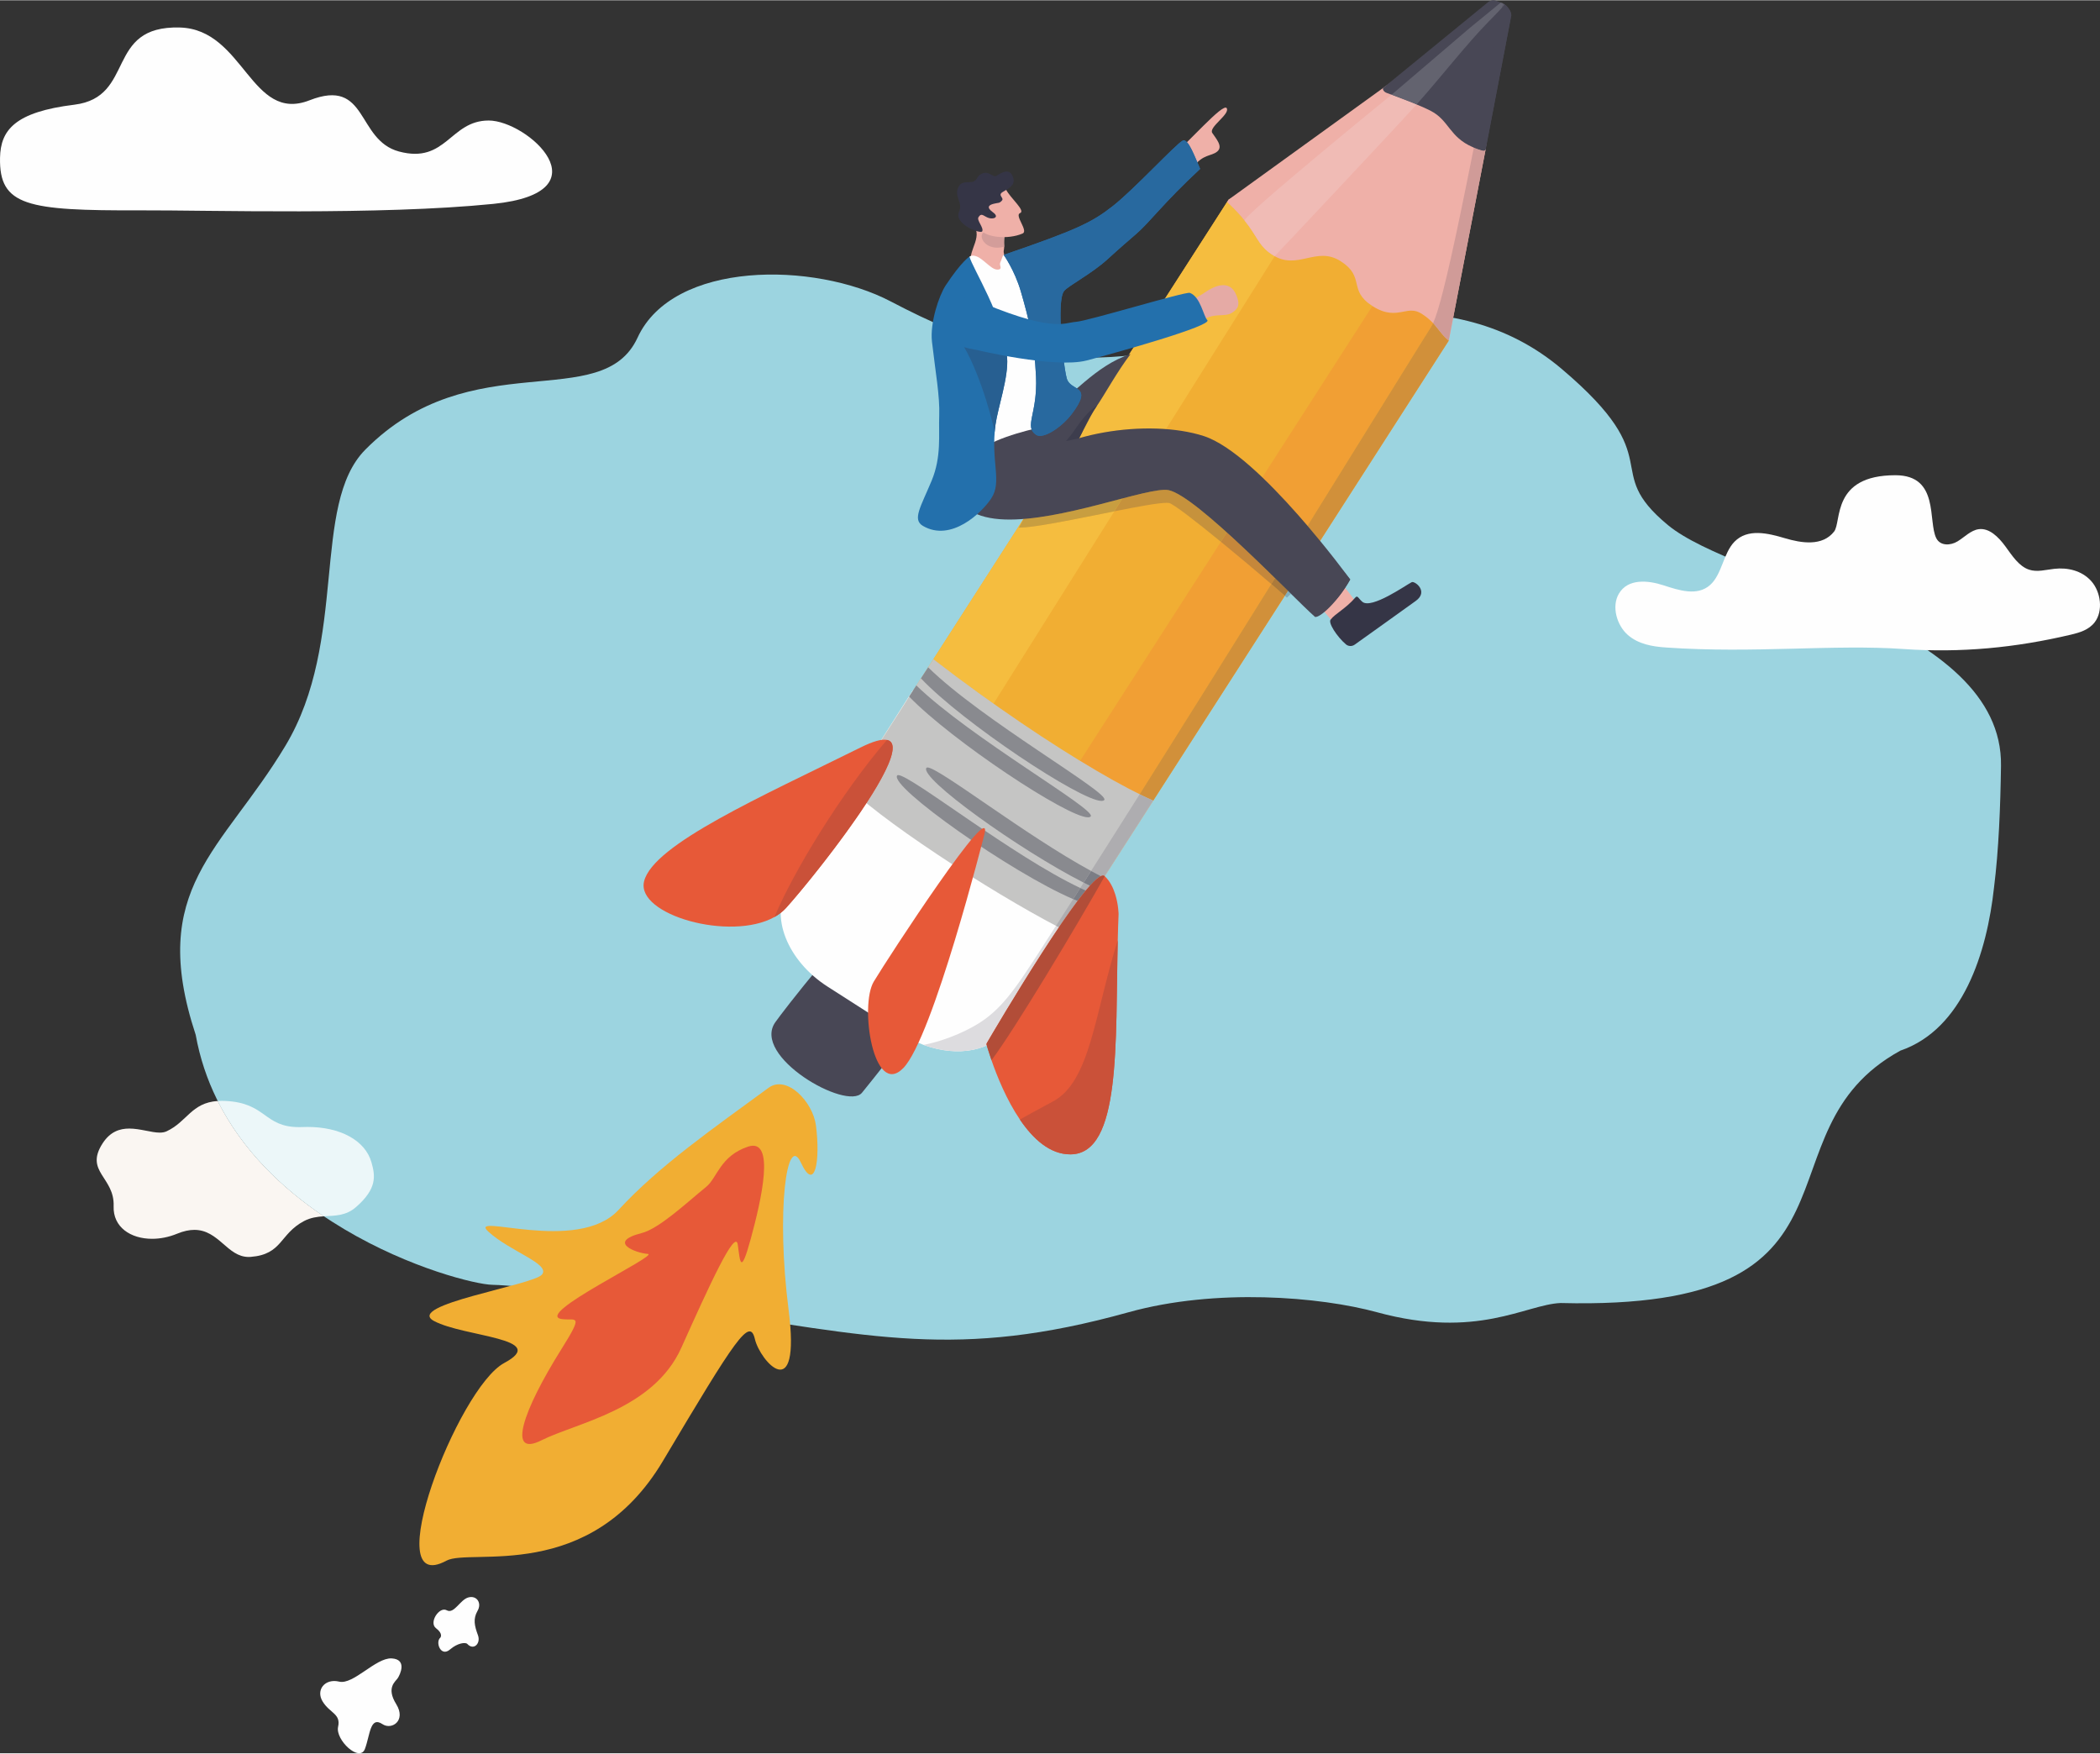 <?xml version="1.0" encoding="UTF-8"?>
<!DOCTYPE svg PUBLIC "-//W3C//DTD SVG 1.1//EN" "http://www.w3.org/Graphics/SVG/1.1/DTD/svg11.dtd">
<!-- Creator: CorelDRAW -->
<svg xmlns="http://www.w3.org/2000/svg" xml:space="preserve" width="800px" height="668px" version="1.1" style="shape-rendering:geometricPrecision; text-rendering:geometricPrecision; image-rendering:optimizeQuality; fill-rule:evenodd; clip-rule:evenodd"
viewBox="0 0 780.63 651.61"
 xmlns:xlink="http://www.w3.org/1999/xlink"
 xmlns:xodm="http://www.corel.com/coreldraw/odm/2003">
 <rect x="0" y="0" width="780.63" height="651.61" fill="#333333" stroke="none"/>
 <defs>
  <style type="text/css">
   <![CDATA[
    .fil1 {fill:#FEFEFE;fill-rule:nonzero}
    .fil2 {fill:#FAF6F2;fill-rule:nonzero}
    .fil14 {fill:#F6C85C;fill-rule:nonzero}
    .fil10 {fill:#F5BD3F;fill-rule:nonzero}
    .fil15 {fill:#F0BBB5;fill-rule:nonzero}
    .fil11 {fill:#EFB0A8;fill-rule:nonzero}
    .fil7 {fill:#F19F34;fill-rule:nonzero}
    .fil6 {fill:#F1AE33;fill-rule:nonzero}
    .fil25 {fill:#E75938;fill-rule:nonzero}
    .fil8 {fill:#EFE3CF;fill-rule:nonzero}
    .fil16 {fill:#F0E3CE;fill-rule:nonzero}
    .fil3 {fill:#ECF7F9;fill-rule:nonzero}
    .fil47 {fill:#E5AAA5;fill-rule:nonzero}
    .fil18 {fill:#DDDCDF;fill-rule:nonzero}
    .fil29 {fill:#CA5139;fill-rule:nonzero}
    .fil31 {fill:#D39D9A;fill-rule:nonzero}
    .fil21 {fill:#D1903A;fill-rule:nonzero}
    .fil30 {fill:#D2C2B2;fill-rule:nonzero}
    .fil20 {fill:#D19B3A;fill-rule:nonzero}
    .fil22 {fill:#D09B98;fill-rule:nonzero}
    .fil43 {fill:#C8C9D0;fill-rule:nonzero}
    .fil35 {fill:#C5873B;fill-rule:nonzero}
    .fil36 {fill:#C89E40;fill-rule:nonzero}
    .fil34 {fill:#C6923C;fill-rule:nonzero}
    .fil28 {fill:#B24D38;fill-rule:nonzero}
    .fil12 {fill:#C5C5C4;fill-rule:nonzero}
    .fil5 {fill:#C28A89;fill-rule:nonzero}
    .fil38 {fill:#AC7A3B;fill-rule:nonzero}
    .fil9 {fill:#AFDCE8;fill-rule:nonzero}
    .fil37 {fill:#AE833C;fill-rule:nonzero}
    .fil19 {fill:#AEADB0;fill-rule:nonzero}
    .fil27 {fill:#A9A9B2;fill-rule:nonzero}
    .fil0 {fill:#9CD4E0;fill-rule:nonzero}
    .fil46 {fill:#866E44;fill-rule:nonzero}
    .fil39 {fill:#806B45;fill-rule:nonzero}
    .fil13 {fill:#898A8F;fill-rule:nonzero}
    .fil33 {fill:#81AEBF;fill-rule:nonzero}
    .fil26 {fill:#7BA4B4;fill-rule:nonzero}
    .fil23 {fill:#7B7D85;fill-rule:nonzero}
    .fil17 {fill:#63636F;fill-rule:nonzero}
    .fil24 {fill:#5E5D6B;fill-rule:nonzero}
    .fil4 {fill:#484755;fill-rule:nonzero}
    .fil45 {fill:#3D3D4D;fill-rule:nonzero}
    .fil32 {fill:#353546;fill-rule:nonzero}
    .fil42 {fill:#2370AC;fill-rule:nonzero}
    .fil40 {fill:#266DA6;fill-rule:nonzero}
    .fil41 {fill:#28699F;fill-rule:nonzero}
    .fil44 {fill:#275F91;fill-rule:nonzero}
   ]]>
  </style>
 </defs>
 <g id="Layer_x0020_1">
  <path class="fil0" d="M743.83 284.58c-0.21,14.94 -0.84,31.33 -2.59,45.16 -2.64,24.25 -11.56,52.7 -34.8,60.68 -55.48,30.4 -5.77,96.89 -126.34,93.82 -12.92,0.54 -30.94,13.61 -68.18,3.44 -21.18,-5.79 -59.92,-9.05 -92.43,0 -63.66,17.71 -95.23,8.96 -162.64,-1.1 -26.66,-3.97 -61.82,-8.86 -73.86,-9.11 -12.03,-0.25 -97.81,-23.84 -110.24,-92.9 -18.05,-54.69 9.84,-68.33 33.34,-107.45 23.49,-39.11 9.4,-89.57 29.7,-110.08 39.47,-39.87 88,-12.97 101.21,-41.64 13.21,-28.68 65.64,-28.37 94.11,-13.46 28.47,14.91 59.62,27.43 107.14,17.11 47.52,-10.32 101.49,-26.52 142.25,7.95 40.75,34.49 13.99,36.99 39.55,58.1 25.56,21.11 124.59,36.28 123.78,89.48z"/>
  <path class="fil1" d="M707.72 241.15c21.18,1.47 41.42,-0.46 62.19,-5.37 3.19,-0.76 6.57,-1.76 8.73,-4.56 3.27,-4.23 2.28,-11.36 -1.25,-15.31 -3.52,-3.95 -8.84,-5.13 -13.74,-4.58 -3.15,0.34 -6.36,1.32 -9.4,0.31 -3.79,-1.26 -6.29,-5.23 -8.83,-8.7 -2.54,-3.46 -5.98,-6.88 -9.89,-6.34 -2.93,0.41 -5.25,2.94 -7.86,4.53 -2.61,1.59 -6.4,1.76 -7.89,-1.17 -3.21,-6.26 1.29,-23.42 -15.21,-23.42 -23.81,0 -19.92,17.27 -22.78,20.94 -4.35,5.55 -12.08,4.33 -18.37,2.45 -6.3,-1.88 -13.79,-3.66 -18.65,1.31 -4.21,4.3 -4.64,12.2 -9.12,16.14 -4.76,4.19 -11.53,1.95 -17.31,0.07 -5.77,-1.88 -13.22,-2.58 -16.57,3.14 -2.8,4.8 -0.71,11.76 3.29,15.28 3.99,3.51 9.26,4.37 14.28,4.71 32.62,2.27 62.23,-1.26 88.38,0.57z"/>
  <path class="fil1" d="M181.66 44.69c14.41,0 44.04,26.71 1.7,30.99 -42.34,4.27 -105.75,2.31 -131.41,2.4 -41.89,0.14 -52.28,-1.65 -51.94,-19.52 0.19,-10.34 5.54,-17.04 27.62,-19.75 22.97,-2.82 11.23,-29.5 39.27,-28.69 23.88,0.69 26.32,35.61 48.17,27.05 21.86,-8.56 17.28,14.76 33.26,19.04 17.57,4.7 18.92,-11.52 33.33,-11.52z"/>
  <path class="fil2" d="M92.43 467.12c-3.96,0 -6.73,-2.51 -9.64,-5.03 -2.92,-2.52 -5.98,-5.04 -10.55,-5.04 -1.86,0 -3.98,0.43 -6.44,1.44 -3.08,1.27 -6.27,1.88 -9.26,1.88 -7.96,0 -14.58,-4.31 -14.3,-12.14 0.39,-10.82 -10.92,-12.78 -4.1,-23.34 2.81,-4.34 6.34,-5.5 9.9,-5.5 2.03,0 4.08,0.38 6.01,0.75 1.93,0.38 3.75,0.76 5.32,0.76 0.94,0 1.8,-0.14 2.54,-0.48 7.68,-3.57 9.19,-10.62 19.03,-11.28 9.22,18.38 23.96,32.43 39.46,42.86 -2.45,0.16 -4.93,0.48 -7.42,1.79 -9.09,4.81 -7.95,12.36 -19.77,13.3 -0.27,0.03 -0.52,0.03 -0.78,0.03z"/>
  <path class="fil3" d="M120.4 452c-15.5,-10.43 -30.24,-24.48 -39.46,-42.86 0.49,-0.03 1.01,-0.05 1.55,-0.05 0.4,0 0.82,0.01 1.25,0.03 15.38,0.72 14.23,9.73 27.43,9.73 0.41,0 0.83,-0.01 1.26,-0.02 0.63,-0.03 1.25,-0.04 1.86,-0.04 12.18,0 21.46,4.97 23.79,13.15 1.43,5 2.16,9.75 -5.72,16.62 -3.84,3.35 -7.86,3.18 -11.96,3.44z"/>
  <path class="fil4" d="M306.06 357.36c-10.99,13.24 -16.23,20.25 -17.8,22.43 -9.17,12.69 26.55,33.17 32.17,26.28 8.97,-11.01 24.52,-31.22 24.52,-31.22l-38.89 -17.49z"/>
  <path class="fil5" d="M497.3 54.93c-0.88,-4.76 -2.18,-6.16 -0.53,-7.16 1.65,-1 11.14,1.77 25.59,11.27 14.45,9.5 23.66,19.28 22.94,21.25 -0.73,1.97 -15.9,1.57 -15.9,1.57l-32.1 -26.93z"/>
  <path class="fil6" d="M542.84 79.62l-2.66 28.88 -1.49 16.24 -0.15 1.76 0 0.01 -107.55 167.4 -10.84 16.87 -20.78 32.34 -0.01 -0.01 -4.42 -2.82 -12.34 -7.91 -1.65 -1.04 -35.23 -22.58 -20.09 -12.87 -0.15 -0.09 -7.94 -5.09 21.91 -34.1 1.24 -1.93 8.57 -13.34 94.53 -147.14 11.47 -17.86 0.88 -1.37 0.57 -0.88 5 -2.91 36.62 -21.34c11.37,14.55 26.26,24.52 44.49,29.77l0.02 0.01z"/>
  <path class="fil7" d="M423.65 295.13c-4.51,-2.22 -9.95,-5.18 -16.11,-8.79 -1.95,-1.15 -3.96,-2.35 -6.04,-3.63l52.33 -81.43c6.24,5.1 13.01,10.8 18.74,15.72 -15.97,25.62 -33.16,53.13 -48.92,78.13zm62.4 -99.79c-5.07,-5.94 -10.9,-12.36 -16.81,-18.02l40.92 -63.67 0 -0.01 0 0 0.01 0c3.12,2.01 5.58,2.56 7.69,2.56 1.3,0 2.47,-0.21 3.58,-0.42 1.1,-0.21 2.15,-0.42 3.21,-0.42 1.22,0 2.45,0.27 3.81,1.14 1.92,1.23 3.22,2.39 4.27,3.51l0 0 0 0c-0.24,0.52 -0.46,0.95 -0.68,1.29 -1.95,3.01 -21.26,34.24 -46,74.04z"/>
  <path class="fil8" d="M419.71 131.68l24.08 -37.48 11.47 -17.86 0.88 -1.37 0 0 -0.88 1.37 -11.47 17.86 -24.08 37.48c0,0 0,0 0,0z"/>
  <polygon class="fil9" points="345.12,247.78 349.26,241.34 380.44,192.81 380.44,192.81 349.26,241.34 345.15,247.75 "/>
  <path class="fil10" d="M369.32 261.44c-7.24,-5.11 -14.74,-10.64 -22.34,-16.51l-1.83 2.82 4.11 -6.41 31.18 -48.53c0.02,0 0.03,-0.01 0.04,-0.01 -0.58,1.08 -1.16,2.15 -1.72,3.2 0.1,0 0.21,0 0.32,0 4.79,0 16.47,-2.3 27.93,-4.59 2.44,-0.5 4.88,-0.99 7.23,-1.46l-44.92 71.49zm31.95 -98.71c0.2,-0.39 0.43,-0.91 0.7,-1.52 1.6,-3.03 3.83,-7.63 5.49,-10.01 3.1,-4.49 7.79,-13.14 12.79,-19.7 -0.18,0.06 -0.36,0.12 -0.54,0.18l24.08 -37.48 11.47 -17.86 0.88 -1.37c2.86,2.68 4.92,4.95 6.5,6.9 0,0.02 0.01,0.04 0.01,0.05 4.93,6.37 5.26,8.85 8.78,11.58 0.39,0.32 0.82,0.63 1.3,0.95 0.37,0.25 0.73,0.47 1.1,0.68l-40.39 64.27c-2.08,-0.16 -4.22,-0.24 -6.38,-0.24 -8.63,0 -17.69,1.24 -25.79,3.57z"/>
  <path class="fil11" d="M555.28 28.81c-0.18,1.61 -0.37,3.32 -0.58,5.14l-2.44 21.44 -0.01 0.03 -13.71 71.08 0 0.01c-2.71,-2.25 -3.78,-4.31 -5.81,-6.5 -1.05,-1.12 -2.35,-2.28 -4.27,-3.51 -2.54,-1.63 -4.64,-1.18 -7.02,-0.72 -2.91,0.55 -6.23,1.09 -11.27,-2.14l-0.01 0c-9.17,-5.87 -2.54,-10.73 -11.78,-16.65 -4.54,-2.91 -8.52,-2.02 -12.53,-1.13 -4.13,0.92 -8.29,1.84 -13.12,-1.41 -6.56,-4.41 -4.71,-8.33 -16.59,-19.48l0 0 0.56 -0.88 57.51 -41.55 0 -0.01 0.12 -0.1 0.03 -0.03 17.48 -12.29c18.39,-12.94 24.14,-17.32 24.43,-5.86 0.09,3.4 -0.31,8.19 -0.99,14.56z"/>
  <path class="fil1" d="M421.14 308.92l-1.13 1.77 -20.65 32.42 -2.02 3.19 -22.51 35.35c-5.72,8.99 -18.73,11.36 -31.51,6.64 -2.85,-1.05 -5.68,-2.45 -8.42,-4.2l-27.29 -17.48c-15.06,-9.65 -21.6,-26.39 -14.6,-37.4l7.48 -11.75 0.01 -0.01 15.63 -24.54 23.18 -36.4 0.14 0.1 12.31 7.88 43.53 27.87 6.34 4.07 15.09 9.66 4.42 2.83z"/>
  <path class="fil12" d="M428.73 297.48l-17.97 27.94 -0.44 0.69 -2.08 3.22 -0.62 0.98 -1.15 1.79 -2.52 3.92 -4.79 7.43 -0.01 0 -1.88 2.97c-22.05,-10.79 -65.68,-38.46 -81.27,-53.31l18.67 -29.13 3.64 -5.74 2.31 -3.56 0.01 -0.01 1.71 -2.62 2.68 -4.11 1.96 -3.01c22.48,17.35 44.08,31.73 60.56,41.41 8.7,5.1 15.97,8.91 21.19,11.14z"/>
  <path class="fil13" d="M409.47 297.6c-7.79,0 -51.65,-29.16 -67.13,-45.55l2.68 -4.11c19.94,19.65 67.47,46.58 65.49,49.29 -0.18,0.25 -0.54,0.37 -1.04,0.37z"/>
  <path class="fil13" d="M404.43 303.7c-7.68,0 -50.49,-28.38 -66.49,-44.88l0.37 -0.58 2.31 -3.56c20.32,19.61 66.82,45.98 64.85,48.65 -0.18,0.25 -0.54,0.37 -1.04,0.37z"/>
  <path class="fil13" d="M402.82 327.98c-24.1,-12.3 -61.05,-38.86 -58.45,-42.65 0.08,-0.11 0.21,-0.16 0.4,-0.16 4.21,0 36.3,25.16 60.82,38.47 -0.93,1.47 -1.85,2.91 -2.77,4.34z"/>
  <path class="fil13" d="M398.91 334.1c-23.06,-9.89 -68.26,-41.77 -65.42,-45.94 0.07,-0.11 0.2,-0.16 0.4,-0.16 4.63,0 42.75,30.24 67.67,41.96 -0.9,1.41 -1.78,2.78 -2.65,4.14z"/>
  <path class="fil4" d="M561.73 5.93l-0.11 0.52 -0.37 1.97 -8.98 46.9 -0.01 0.07 -0.01 0.03c-0.12,0.42 -0.64,0.58 -1.28,0.4 -1.14,-0.33 -2.17,-0.68 -3.1,-1.06 -0.12,-0.05 -0.23,-0.1 -0.35,-0.15 -8.75,-3.74 -8.84,-9.95 -15.58,-13.46 -2,-1.04 -4.89,-2.28 -8.16,-3.58 -2.05,-0.81 -4.26,-1.65 -6.49,-2.47 -0.62,-0.23 -1.23,-0.46 -1.85,-0.68 -1.04,-0.38 -1.66,-1.39 -1.23,-1.89l0.12 -0.1 0.03 -0.03 36.07 -29.48 2.46 -2.01 0.01 -0.01c2.06,-1.8 3.83,-0.41 4.96,-0.05 0.28,0.09 0.57,0.21 0.87,0.37 0.15,0.07 0.31,0.16 0.47,0.25 1.35,0.79 2.92,3.21 2.53,4.46z"/>
  <path class="fil14" d="M471.43 93.5c-3.52,-2.73 -3.85,-5.21 -8.78,-11.58 0,-0.01 -0.01,-0.03 -0.01,-0.05 4.5,5.58 5.04,8.62 8.79,11.63z"/>
  <path class="fil15" d="M473.83 95.11c-0.95,-0.56 -1.73,-1.09 -2.4,-1.61 -3.75,-3.01 -4.29,-6.05 -8.79,-11.63 -0.19,-2.13 54.65,-46.77 54.65,-46.77l0 0c2.23,0.82 4.44,1.66 6.49,2.47 0.97,0.39 1.91,0.77 2.81,1.14 -0.03,0.04 -0.06,0.07 -0.09,0.1 -7.92,8.81 -51.97,55.63 -52.67,56.3z"/>
  <path class="fil16" d="M559.05 1.39c-0.11,-0.07 -0.22,-0.12 -0.32,-0.17 -0.3,-0.16 -0.59,-0.28 -0.86,-0.37l0 0c0.37,0.12 0.76,0.3 1.18,0.54z"/>
  <path class="fil17" d="M526.59 38.71c-0.9,-0.37 -1.84,-0.75 -2.81,-1.14 -2.05,-0.81 -4.26,-1.65 -6.49,-2.47l29.2 -24.93 11.38 -9.32c0.27,0.09 0.56,0.21 0.86,0.37 0.1,0.05 0.21,0.1 0.32,0.17l0 0c-0.11,-0.07 -0.22,-0.12 -0.32,-0.17 -0.1,0.46 -0.19,0.92 -0.29,1.39 -0.73,0.84 -2.14,2.34 -4.87,5.1 -8.34,8.44 -18.16,21.17 -26.98,31z"/>
  <path class="fil18" d="M356.02 390.66c-4.07,0 -8.4,-0.78 -12.7,-2.37 8.68,-1.65 17.89,-5.92 22.81,-9.56 8.39,-6.2 13.35,-14.32 26.41,-34.7 0.37,0.19 0.73,0.38 1.09,0.56 -11.66,17.21 -25.14,40.16 -26.8,43.02 -0.12,0.19 -0.18,0.29 -0.18,0.29 0,0 0.02,0.07 0.06,0.21l0 0 0 0c0.02,0.09 0.06,0.22 0.1,0.38 -3.18,1.44 -6.86,2.17 -10.79,2.17z"/>
  <path class="fil19" d="M393.63 344.59c-0.36,-0.18 -0.72,-0.37 -1.09,-0.56 0.78,-1.21 1.58,-2.45 2.4,-3.74 1.29,-2.01 2.62,-4.07 3.97,-6.19 0.57,0.25 1.13,0.48 1.67,0.69 -2.16,2.86 -4.51,6.21 -6.95,9.8zm10 -13.68c-0.68,-0.3 -1.37,-0.61 -2.07,-0.95 0.42,-0.65 0.84,-1.31 1.26,-1.98 0.79,0.4 1.58,0.79 2.34,1.16 -0.49,0.54 -1,1.13 -1.53,1.77z"/>
  <path class="fil20" d="M428.7 297.48l0 0 2.29 -3.57 46.61 -72.55 0 0 -46.61 72.55 -2.29 3.57zm62.02 -96.55l0 0 47.82 -74.42 0 0 -47.82 74.42z"/>
  <path class="fil21" d="M428.7 297.48c-1.52,-0.66 -3.21,-1.44 -5.05,-2.35 15.76,-25 32.95,-52.51 48.92,-78.13 1.79,1.54 3.49,3.01 5.03,4.36l-46.61 72.55 -2.29 3.57zm62.02 -96.55c-1.46,-1.78 -3.02,-3.66 -4.67,-5.59 24.74,-39.8 44.05,-71.03 46,-74.04 0.22,-0.34 0.44,-0.77 0.68,-1.29l0 0c2.03,2.19 3.1,4.25 5.81,6.5l-47.82 74.42z"/>
  <path class="fil22" d="M538.54 126.51l0 0 0 0c-2.71,-2.25 -3.78,-4.31 -5.81,-6.5 1.06,-2.34 2.32,-6.52 3.71,-12 1.91,-7.49 4.09,-17.42 6.38,-28.4 1.34,-6.4 3.11,-15.18 5.05,-24.85l0 0c0.93,0.38 1.96,0.73 3.1,1.06 0.17,0.04 0.34,0.07 0.49,0.07 0.4,0 0.7,-0.17 0.79,-0.47l-13.71 71.08 0 0.01z"/>
  <path class="fil19" d="M410.65 325.57c-0.17,-0.15 -0.36,-0.22 -0.6,-0.22 -0.24,0 -0.51,0.07 -0.81,0.21 -1.2,-0.6 -2.41,-1.24 -3.65,-1.92 3.21,-5.05 6.55,-10.31 9.99,-15.75 0.38,-0.6 0.76,-1.2 1.14,-1.8 2.27,-3.59 4.58,-7.25 6.93,-10.96 1.84,0.91 3.53,1.69 5.05,2.35l0 0 0 0 -8.55 13.3 -9.5 14.79z"/>
  <path class="fil23" d="M405.16 329.14c-0.76,-0.37 -1.55,-0.76 -2.34,-1.16 0.92,-1.43 1.84,-2.87 2.77,-4.34 1.24,0.68 2.45,1.32 3.65,1.92 -1.03,0.48 -2.43,1.74 -4.08,3.58z"/>
  <path class="fil23" d="M400.58 334.79c-0.54,-0.21 -1.1,-0.44 -1.67,-0.69 0.87,-1.36 1.75,-2.73 2.65,-4.14 0.7,0.34 1.39,0.65 2.07,0.95 -0.96,1.16 -1.98,2.46 -3.05,3.88z"/>
  <path class="fil4" d="M551.46 55.89c-0.15,0 -0.32,-0.03 -0.49,-0.07 -1.14,-0.33 -2.17,-0.68 -3.1,-1.06 3.51,-17.44 7.57,-37.75 10.57,-52.15 0.86,-0.99 0.77,-1.05 0.76,-1.14 -0.05,-0.03 -0.1,-0.06 -0.15,-0.08 0.05,0.02 0.1,0.05 0.15,0.08 1.2,0.71 2.59,2.72 2.59,4.03 0,0.15 -0.02,0.3 -0.06,0.43l-0.11 0.52 -0.37 1.97 -8.98 46.9 -0.01 0.07 -0.01 0.03 0 0c-0.09,0.3 -0.39,0.47 -0.79,0.47z"/>
  <path class="fil24" d="M558.44 2.61c0.1,-0.47 0.19,-0.93 0.29,-1.39 0.1,0.05 0.21,0.1 0.32,0.17 0.05,0.02 0.1,0.05 0.15,0.08 0.01,0.09 0.1,0.15 -0.76,1.14z"/>
  <path class="fil25" d="M365.89 310.17c0,0 -19.08,75.48 -30.12,86.75 -11.03,11.26 -16.36,-23.16 -10.96,-32.16 5.4,-9.01 45.15,-69.91 41.08,-54.59z"/>
  <path class="fil6" d="M285.68 404.25c-20.25,14.88 -40.47,28.79 -55.75,45.38 -15.27,16.59 -56.48,0.62 -48.42,8.05 8.06,7.44 23.3,12.02 19.94,16 -3.38,3.98 -51.3,11.3 -40.08,17.26 11.22,5.97 43.31,6.33 26.05,15.6 -17.28,9.27 -47.24,87.44 -21.48,73.48 8.88,-4.82 53.24,8.74 80.51,-37.1 27.27,-45.83 32.24,-53.45 34.17,-45.27 1.91,8.19 17.18,25.49 12.52,-10.94 -4.66,-36.42 -0.67,-65.98 4.57,-54.67 5.24,11.31 7.29,-0.69 5.6,-13.79 -1.14,-8.83 -10.84,-18.99 -17.63,-14z"/>
  <path class="fil25" d="M262.55 441.02c-7.4,6.03 -17.52,15.57 -24.06,17.23 -12.93,3.3 -2.18,7.41 2.31,7.74 4.5,0.34 -42.91,22.66 -31.96,24.21 5.12,0.72 8.43,-2.49 -0.2,11.27 -14.31,22.8 -20.29,40.32 -7.36,33.8 12.94,-6.52 41.61,-11.31 51.98,-34.39 10.38,-23.09 20.12,-44.51 20.99,-38.35 0.86,6.15 1,11.9 4.84,-2.2 3.84,-14.1 9.35,-37.68 -1.02,-34.22 -10.36,3.45 -11.48,11.62 -15.52,14.91z"/>
  <path class="fil25" d="M415.81 339.65c-0.14,3.2 -0.23,6.45 -0.31,9.72 -0.91,38.38 1.31,79.35 -17.46,79.61 -7.66,0.1 -14,-5.69 -18.92,-12.96 -5,-7.35 -8.55,-16.23 -10.55,-22.02 -0.58,-1.69 -1.03,-3.11 -1.35,-4.16 -0.26,-0.84 -0.43,-1.44 -0.51,-1.73 -0.04,-0.14 -0.06,-0.21 -0.06,-0.21 0,0 0.06,-0.1 0.18,-0.29 2.8,-4.8 38.98,-66.43 43.83,-62.03l0.01 0.01c1.94,1.82 3.16,4.36 3.91,6.78 1.18,3.78 1.23,7.28 1.23,7.28z"/>
  <path class="fil26" d="M368.57 394c-0.9,-2.6 -1.49,-4.58 -1.76,-5.51 0,-0.01 0,-0.01 0,-0.01 0.1,0.33 0.23,0.79 0.41,1.36 0.32,1.05 0.77,2.47 1.35,4.16l0 0 0 0z"/>
  <path class="fil27" d="M366.81 388.49c-0.04,-0.16 -0.08,-0.29 -0.1,-0.38l0 0c0.02,0.09 0.06,0.22 0.1,0.37 0,0 0,0 0,0.01z"/>
  <path class="fil28" d="M368.57 394l0 0c-0.58,-1.69 -1.03,-3.11 -1.35,-4.16 -0.18,-0.57 -0.31,-1.03 -0.41,-1.36l0 0c-0.04,-0.15 -0.08,-0.28 -0.1,-0.37 0.04,-0.17 0.08,-0.34 0.12,-0.5 2.7,-4.64 36.53,-62.26 43.22,-62.26 0.24,0 0.44,0.07 0.61,0.23l0.01 0.01c-10.37,18.38 -33.53,57.05 -42.1,68.41z"/>
  <path class="fil29" d="M397.85 428.98c-7.58,0 -13.85,-5.75 -18.73,-12.96 3.57,-1.98 7.74,-4.27 12.33,-6.73 13.83,-7.42 15.38,-32.22 24.05,-59.92 -0.91,38.38 1.31,79.35 -17.46,79.61 -0.06,0 -0.13,0 -0.19,0z"/>
  <path class="fil25" d="M292.26 337.32c-1.22,1.36 -2.7,2.5 -4.37,3.44 -16.37,9.16 -51.52,-0.79 -48.47,-13.26 3.37,-13.75 43.74,-31.55 80.45,-49.75 4.8,-2.38 7.97,-3.2 9.83,-2.82 11.41,2.32 -26.14,49.84 -37.44,62.39z"/>
  <path class="fil29" d="M287.89 340.76c7.02,-16.79 24.66,-45.85 41.81,-65.83 1.47,0.3 2.13,1.35 2.13,2.98 0.01,4.09 -4.09,11.83 -9.75,20.51 -9.58,14.68 -23.63,32.03 -29.82,38.9 -0.62,0.7 -1.31,1.33 -2.06,1.91 -0.72,0.56 -1.49,1.07 -2.31,1.53z"/>
  <path class="fil1" d="M142.2 640.79c3.37,2.25 8.9,-1.28 5.09,-7.44 -3.82,-6.15 -0.3,-8.37 0.56,-9.66 0.86,-1.3 3.63,-7.02 -2.26,-7.35 -5.89,-0.32 -14.26,9.91 -19.52,8.63 -5.26,-1.27 -8.8,3.08 -6.12,7.42 2.67,4.33 6.82,4.52 5.73,9.37 -1.1,4.86 8.02,13.42 9.97,8.23 1.95,-5.18 1.87,-12.34 6.55,-9.2z"/>
  <path class="fil1" d="M163.7 608.61c-1.97,1.63 0.13,7.39 3.58,4.41 2.82,-2.44 5.78,-2.77 6.44,-2.05 2.36,2.55 5.08,-0.18 3.95,-3.25 -1.3,-3.49 -1.87,-6.07 -0.17,-9.03 1.72,-2.94 -0.29,-5.86 -3.38,-5.02 -3.1,0.84 -5.32,6.31 -8.06,4.78 -2.74,-1.53 -6.76,4.56 -3.98,6.67 2.79,2.1 1.62,3.49 1.62,3.49z"/>
  <path class="fil11" d="M435.55 57.94c5.68,-4.34 19.16,-20.08 20.46,-17.83 1.3,2.25 -6.81,7.04 -5.37,9.2 1.42,2.16 4.1,5.02 1.85,6.9 -2.25,1.88 -5.31,0.82 -9.08,5.97 -3.65,4.98 -7.86,-4.24 -7.86,-4.24z"/>
  <path class="fil11" d="M367.66 104.73c-5.59,-1.51 -6.64,-7.63 -6.64,-7.63 -1.28,-4.26 5.25,-9.78 -0.1,-14.63 -3.52,-3.18 3.53,-4.48 3.53,-4.48l6.33 5.47 2.97 2.58c0,0 -0.72,1.8 -0.48,5.07 0.16,2.28 -0.88,1.67 0.79,5.29 1.24,2.71 -3.24,4.99 -6.4,8.33z"/>
  <path class="fil30" d="M373.28 91.61c0,-0.16 0,-0.32 -0.01,-0.5 -0.24,-3.27 0.48,-5.07 0.48,-5.07l0 0c0,0 -0.68,2.29 -0.44,5.56 -0.01,0 -0.02,0.01 -0.03,0.01z"/>
  <path class="fil31" d="M370.71 91.96c-4.94,0 -6.87,-4.26 -5.22,-5.57 1.19,-0.95 5.29,-2.93 5.29,-2.93l2.97 2.58c0,0 -0.72,1.8 -0.48,5.07 0.01,0.18 0.01,0.34 0.01,0.5 -0.93,0.24 -1.79,0.35 -2.57,0.35z"/>
  <path class="fil11" d="M373.94 70.28c1.52,3.14 7.44,7.98 5.25,8.82 -2.2,0.84 3.23,6.62 0.93,7.6 -5.57,2.37 -13.45,1.32 -15.24,-1.12 -1.79,-2.44 -4.35,-10.2 -4.35,-10.2l13.41 -5.1z"/>
  <path class="fil32" d="M369.33 75.65c1.86,-0.49 2.08,-0.08 3.09,-1.17 1.02,-1.09 -1.81,-1.97 0.37,-3.26 2.17,-1.29 4.67,-2.42 3.88,-5.17 -1.14,-3.99 -4.32,-2.07 -6.26,-0.8 -1.25,0.81 -2.73,-2 -5.39,-0.83 -2.09,0.93 -1.36,2.07 -3.19,2.98 -1.1,0.55 -4.07,-0.47 -5.32,1.6 -2.32,3.84 1.67,5.91 -0.03,9.7 -1.98,4.43 8.11,8.33 8.65,7.17 0.63,-1.35 -2.13,-4.07 -1.41,-5.23 1.08,-1.76 1.78,-0.53 3.54,0.18 1.88,0.76 4.46,-0.14 1.85,-2.01 -2.6,-1.87 -1.47,-2.73 0.22,-3.16z"/>
  <path class="fil33" d="M478.39 222.05c-0.26,-0.23 -0.52,-0.46 -0.79,-0.69l1.18 -1.83c0.38,0.37 0.75,0.73 1.11,1.09 -0.51,0.47 -1.01,0.95 -1.5,1.43z"/>
  <path class="fil34" d="M453.83 201.28c-9.44,-7.73 -17.68,-14.11 -19.23,-14.41 -0.24,-0.04 -0.56,-0.07 -0.94,-0.07 -3.11,0 -10.73,1.42 -19.42,3.15l2.99 -4.76c6.93,-1.81 12.63,-3.22 15.82,-3.22 0.53,0 1,0.04 1.39,0.12 4.28,0.92 12.64,7.6 21.62,15.72l-2.23 3.47z"/>
  <path class="fil35" d="M472.57 217c-5.73,-4.92 -12.5,-10.62 -18.74,-15.72l2.23 -3.47c6.03,5.45 12.33,11.54 17.89,16.97 -0.46,0.73 -0.92,1.47 -1.38,2.22z"/>
  <path class="fil36" d="M379.08 196c-0.11,0 -0.22,0 -0.32,0 0.56,-1.05 1.14,-2.12 1.72,-3.2 8.91,-0.7 18.9,-3 27.9,-5.31 3.09,-0.79 6.08,-1.58 8.85,-2.3l-2.99 4.76c-2.35,0.47 -4.79,0.96 -7.23,1.46 -11.46,2.29 -23.14,4.59 -27.93,4.59zm1.03 -1.39l-0.07 0.13 0.02 0.02c0.03,-0.09 0.05,-0.13 0.05,-0.15z"/>
  <path class="fil37" d="M477.6 221.36l0 0 1.18 -1.83c0,0 0,0 0,0l-1.18 1.83z"/>
  <path class="fil38" d="M477.6 221.36c-1.54,-1.35 -3.24,-2.82 -5.03,-4.36 0.46,-0.75 0.92,-1.49 1.38,-2.22 1.69,1.65 3.31,3.25 4.83,4.75l-1.18 1.83z"/>
  <path class="fil39" d="M380.06 194.76l-0.02 -0.02 0.07 -0.13c0,0.02 -0.02,0.06 -0.05,0.15z"/>
  <path class="fil11" d="M504.25 224.08c-2.44,-3.8 -9.74,-12.57 -9.74,-12.57l-9.65 7.04 11.08 13.06 9.57 -0.6 -1.26 -6.93z"/>
  <path class="fil32" d="M503.81 222.01c0.84,-0.97 1.12,0.3 2.6,1.57 3.39,2.88 16.22,-6.22 18.37,-7.29 1.11,-0.55 6.43,3.45 1.47,6.99 -4.29,3.06 -17.98,12.93 -22.7,16.25 -0.98,0.7 -2.32,0.65 -3.24,-0.13 -3.28,-2.78 -6.84,-8.2 -5.61,-9.26 1.51,-2.05 5.61,-4.06 9.11,-8.13z"/>
  <path class="fil4" d="M390.84 151.38c7.3,-3.48 16.05,-15.55 29.41,-19.88 -5,6.56 -9.69,15.21 -12.79,19.7 -2.47,3.56 -6.24,12.1 -7.28,12.89 -15.62,11.9 -20.72,10.77 -20.72,10.77 12.2,-14.11 47.52,-19.52 68.03,-12.88 20.51,6.65 54.42,53.31 54.42,53.31 -4.67,8.34 -11.19,14.29 -13.07,13.92 -8.47,-7.48 -43.84,-44.87 -54.4,-47.12 -3.65,-0.77 -13.98,2.31 -26.06,5.4 -22.87,5.86 -52.03,11.71 -54.02,-8.72 -0.26,-2.72 12.22,-17.24 19.69,-21.12 15.6,-8.08 16.79,-6.27 16.79,-6.27z"/>
  <path class="fil4" d="M493.44 225.71c2.33,-1.63 5.45,-5.03 8.47,-10.42 0,0 -21.94,-27 -43.11,-43.22 18.82,26.35 36.53,51.97 34.64,53.64z"/>
  <path class="fil1" d="M360.51 95.18c1.97,-0.92 3.98,0.71 5.9,2.33 1.6,1.36 3.14,2.72 4.55,2.6 1.89,-0.14 0.39,-1.56 0.87,-2.64 1.27,-2.83 0.74,-3.32 1.94,-2.4 20.45,15.76 13.56,63.56 13.56,63.56 0,0 -17.29,3.47 -23.21,8.81 -9.42,8.5 -13.19,-0.9 -13.16,-3.71 0.14,-10.74 3.27,-57.53 3.27,-57.53 0,0 1.47,-4.86 6.28,-11.02z"/>
  <path class="fil40" d="M446.13 62.67c-13.73,12.75 -18.72,19.81 -23.68,24.09 -2.3,1.99 -6.51,5.61 -10.73,9.48 -6.03,5.5 -14.64,9.87 -16.19,11.85 -2.87,3.67 -0.37,27.41 1.01,32.46 1.38,5.05 10.29,2.2 1.71,13.42 -3.51,4.59 -10.45,9.37 -13.13,7.53 -4.58,-3.15 0.65,-7.76 0,-21.62 -0.63,-13.2 -2.59,-21.14 -5.65,-31.67 -2.33,-7.96 -6.37,-13.57 -6.37,-13.57 27.25,-9.36 32.72,-12.02 40.57,-18.16 7.85,-6.14 23.4,-23.02 25.98,-24.32 2,-1.01 4.51,6.09 6.48,10.51z"/>
  <path class="fil41" d="M386.6 161.91c-0.57,0 -1.07,-0.13 -1.48,-0.41 -0.86,-0.59 -1.37,-1.24 -1.64,-1.98 -0.18,-0.49 -0.25,-1.02 -0.25,-1.6 0,-3.03 1.94,-7.59 1.94,-15.62 0,-0.77 -0.01,-1.58 -0.05,-2.42 -0.63,-13.2 -2.59,-21.14 -5.65,-31.67 -2.33,-7.96 -6.37,-13.57 -6.37,-13.57 27.25,-9.36 32.72,-12.02 40.57,-18.16 7.85,-6.14 23.4,-23.02 25.98,-24.32 0.13,-0.07 0.26,-0.1 0.4,-0.1 1.92,0 4.24,6.48 6.08,10.61 -13.73,12.75 -18.72,19.81 -23.68,24.09 -2.3,1.99 -6.51,5.61 -10.73,9.48 -6.03,5.5 -14.64,9.87 -16.19,11.85 -0.96,1.23 -1.32,4.71 -1.32,8.99 0,8.49 1.41,20.11 2.33,23.47 0.94,3.44 5.39,3.21 5.39,6.28 0,1.43 -0.96,3.58 -3.68,7.14 -2.99,3.9 -8.44,7.94 -11.65,7.94z"/>
  <path class="fil42" d="M374.37 132.8c0.6,7.25 -3.49,18.83 -4.3,24.84 -1.9,13.9 2.6,21.22 -1.62,27.56 -3.52,5.31 -14.89,16.27 -25.35,10.19 -4.07,-2.37 -0.85,-7.03 3.22,-16.83 3.72,-8.97 2.54,-16.97 2.82,-24.25 0.27,-7.06 -1.44,-16.38 -2.7,-27.4 -0.8,-7.04 2.61,-17.18 5.12,-20.97 5.98,-9.03 8.83,-10.67 8.83,-10.67 1.02,4.25 12.69,22.11 13.98,37.53z"/>
  <path class="fil43" d="M369.75 160.48c0,0 0,0 0,0 0.04,-0.43 0.08,-0.86 0.13,-1.3 -0.05,0.44 -0.09,0.87 -0.13,1.3zm0.13 -1.31l0 0c0,0 0,0 0,0zm0.16 -1.34c0.01,-0.06 0.02,-0.12 0.03,-0.19 0.81,-6.01 4.9,-17.59 4.3,-24.84 -0.01,-0.08 -0.02,-0.17 -0.03,-0.25 0.01,0.09 0.02,0.17 0.03,0.25 0.6,7.25 -3.49,18.83 -4.3,24.84 -0.01,0.07 -0.02,0.12 -0.03,0.19z"/>
  <path class="fil44" d="M369.75 160.48c-1.2,-6.04 -6.86,-26.54 -14.1,-35.67l16.52 -2.58c0.7,2.62 1.9,7.61 2.17,10.32 0.01,0.08 0.02,0.17 0.03,0.25 0.6,7.25 -3.49,18.83 -4.3,24.84 -0.01,0.07 -0.02,0.13 -0.03,0.19 -0.06,0.45 -0.11,0.9 -0.16,1.34l0 0c0,0 0,0.01 0,0.01 -0.05,0.44 -0.09,0.87 -0.13,1.3z"/>
  <path class="fil45" d="M396.26 163.85c0,0 0,0 0,0 0,0 0.01,0 0.02,-0.01 -0.01,0.01 -0.02,0.01 -0.02,0.01z"/>
  <path class="fil46" d="M401.1 162.78c0.26,-0.44 0.55,-0.97 0.87,-1.57 -0.27,0.61 -0.5,1.13 -0.7,1.52 -0.05,0.02 -0.11,0.04 -0.17,0.05z"/>
  <path class="fil45" d="M396.28 163.84c0.06,-0.05 0.33,-0.37 1.53,-1.9 1.31,-1.29 5.13,-8.35 9.98,-11.25 -3.08,4.37 -4.77,8.17 -5.82,10.52 -0.32,0.6 -0.61,1.13 -0.87,1.57 0.06,-0.01 0.12,-0.03 0.17,-0.05 -0.01,0.03 -0.02,0.05 -0.04,0.07 -1.58,0.34 -4.72,1 -4.95,1.04z"/>
  <path class="fil47" d="M439.09 116.35c4.45,-5.83 6.05,-5.83 8.91,-7.83 2.86,-1.98 9.09,-5.31 11.63,1.19 1.11,2.85 1.21,4.67 -1.72,6.48 -2.94,1.8 -6.99,-0.45 -11.73,3.36 -4.75,3.8 -7.09,-3.2 -7.09,-3.2z"/>
  <path class="fil42" d="M360.24 110.34c30.95,13.61 35.19,9.49 39.75,9.18 4.55,-0.32 40.72,-11.36 42.33,-10.76 3.99,1.51 5.05,8.74 6.47,10.12 2.12,2.05 -33.64,12.08 -44.82,15 -11.93,3.11 -41.28,-4 -41.28,-4 0,0 -15.08,-1.87 -13.43,-10.65 1.66,-8.78 10.98,-8.89 10.98,-8.89z"/>
 </g>
</svg>
